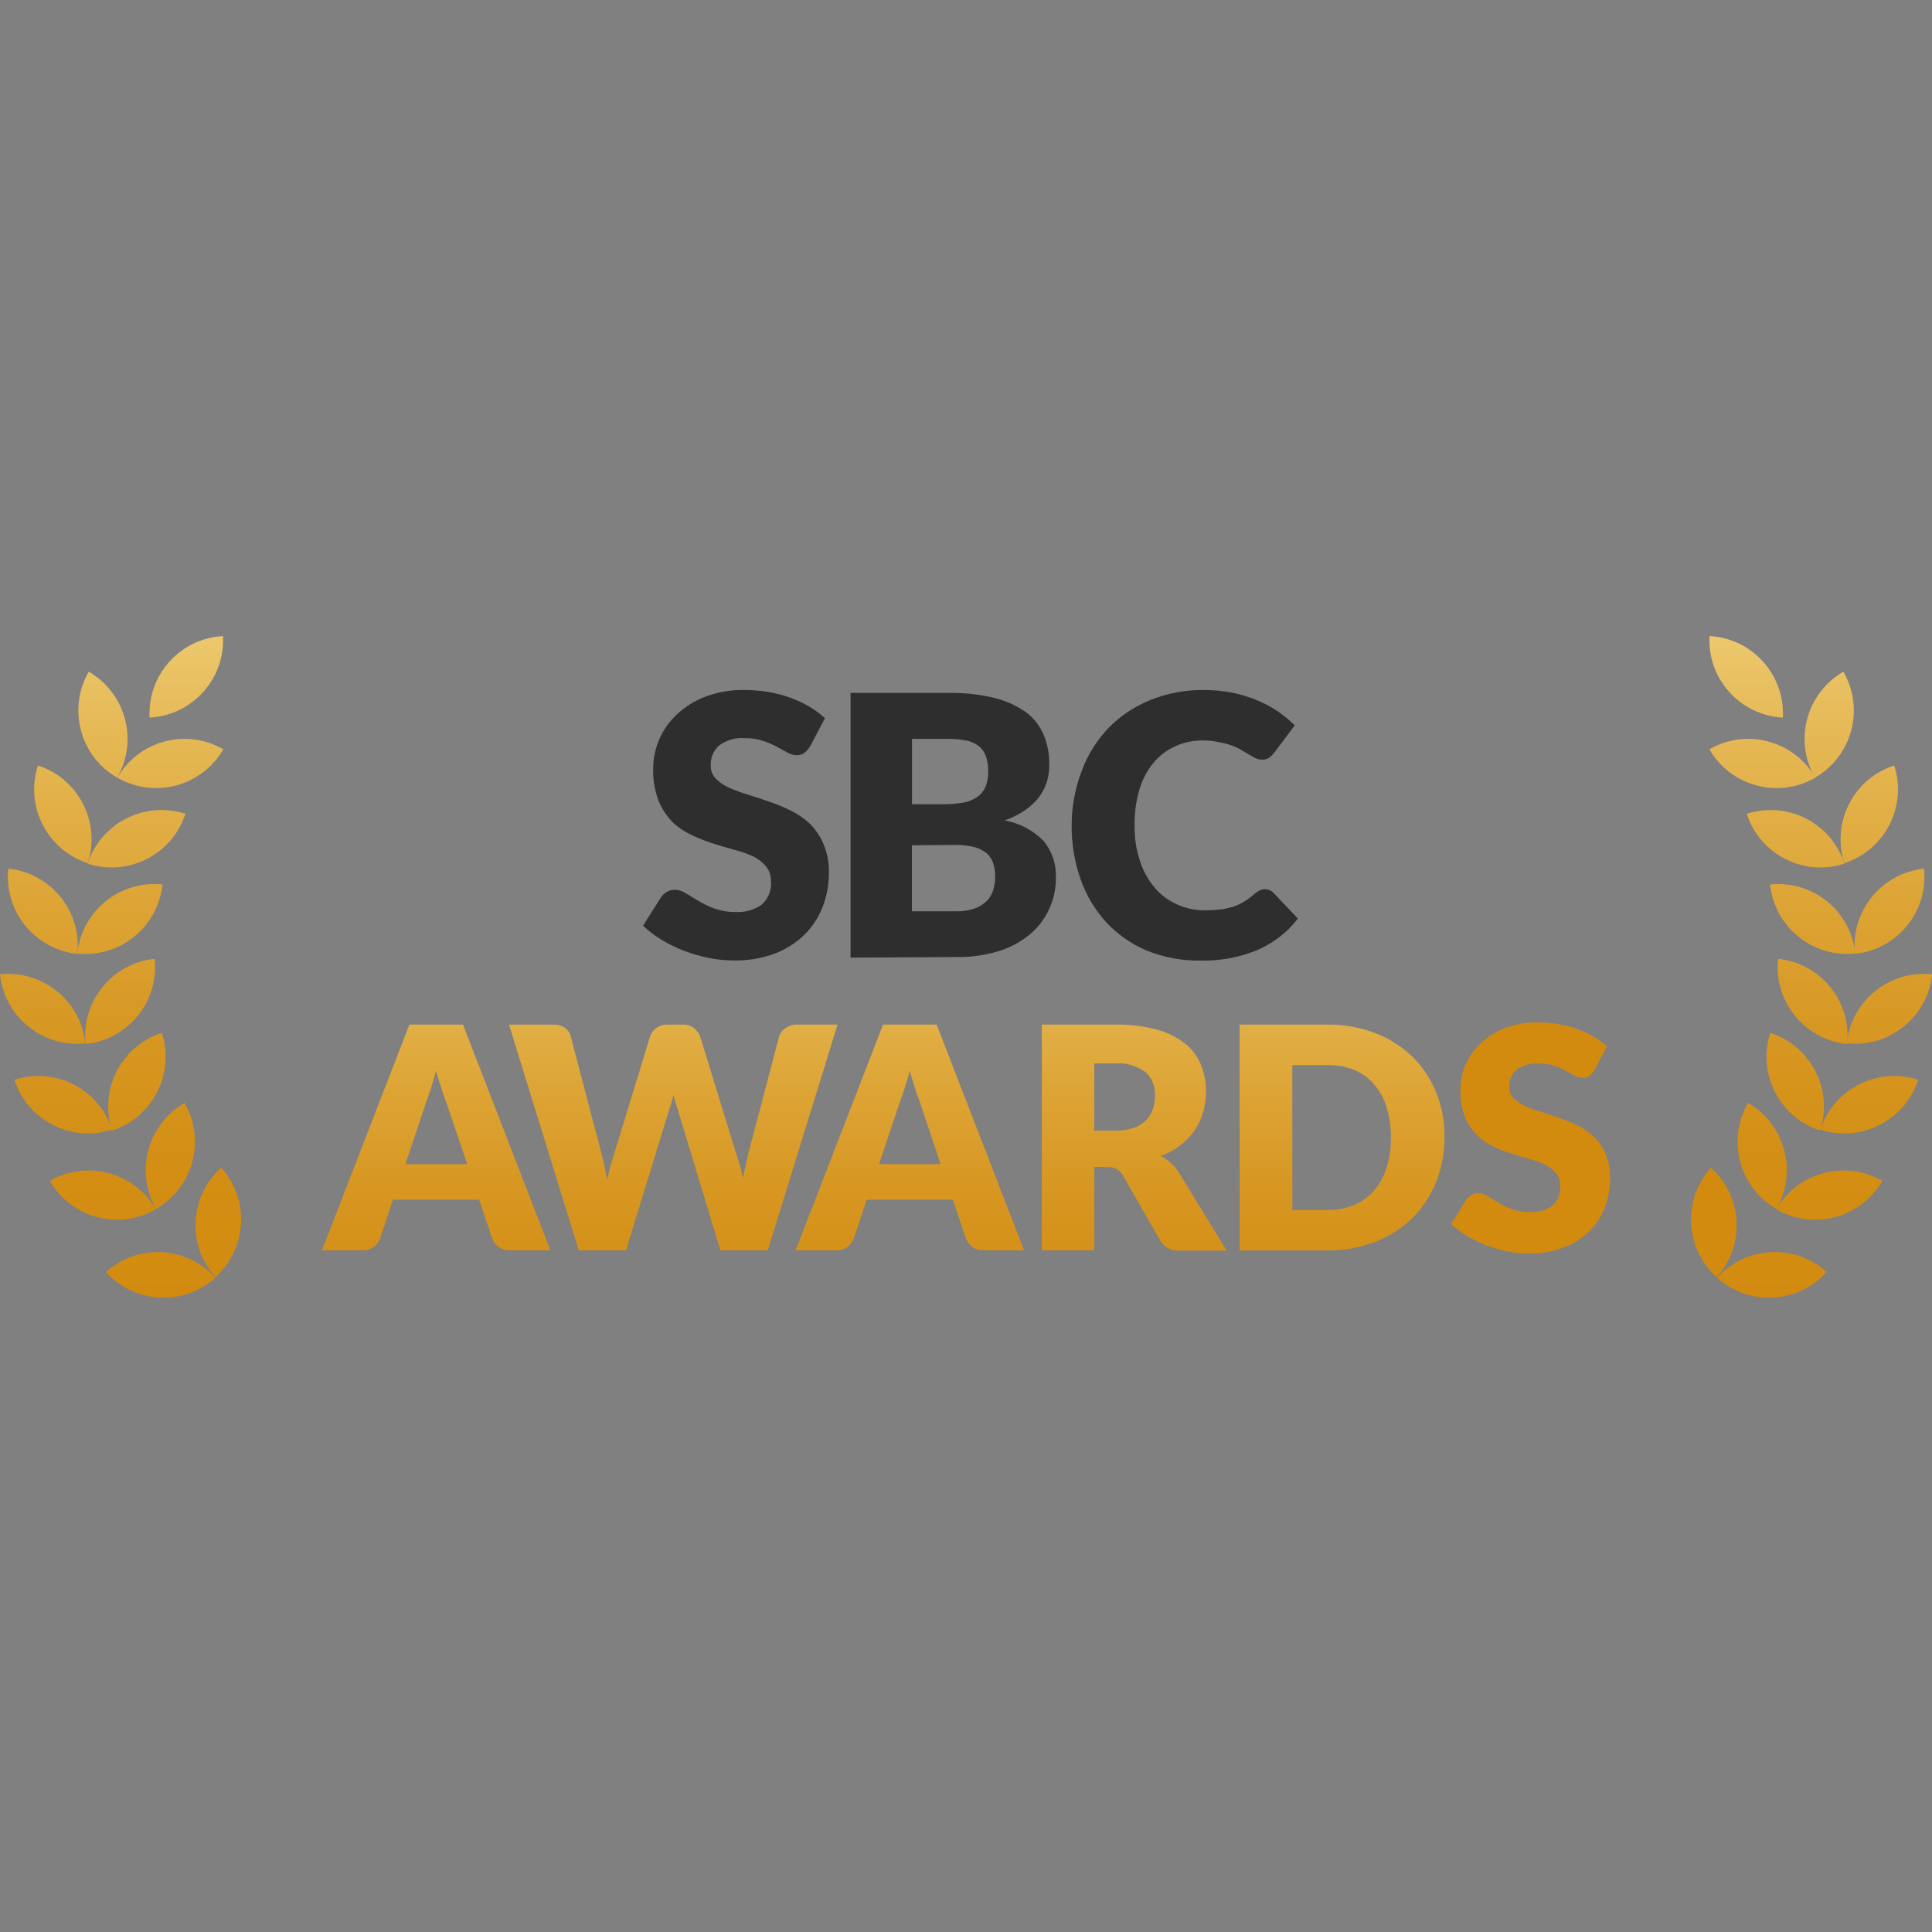 <svg width="42" height="42" viewBox="0 0 42 42" fill="none" xmlns="http://www.w3.org/2000/svg">
<rect x="0" y="0" width="42" height="42" fill="#808080" stroke="none"/>
<g clip-path="url(#clip0_1472_85196)">
<path d="M39.711 27.652C39.019 27.028 37.952 27.085 37.328 27.777C38.02 28.401 39.087 28.344 39.711 27.652Z" fill="url(#paint0_linear_1472_85196)"/>
<path d="M37.32 27.765C37.944 27.073 37.887 26.007 37.195 25.383C36.571 26.075 36.628 27.142 37.32 27.765Z" fill="url(#paint1_linear_1472_85196)"/>
<path d="M40.922 25.672C40.114 25.206 39.083 25.482 38.617 26.289C39.424 26.755 40.455 26.479 40.922 25.672Z" fill="url(#paint2_linear_1472_85196)"/>
<path d="M38.617 26.281C39.083 25.474 38.807 24.442 38 23.977C37.534 24.784 37.81 25.815 38.617 26.281Z" fill="url(#paint3_linear_1472_85196)"/>
<path d="M41.699 23.474C40.814 23.186 39.862 23.67 39.574 24.557C40.46 24.845 41.411 24.36 41.699 23.474Z" fill="url(#paint4_linear_1472_85196)"/>
<path d="M39.569 24.578C39.856 23.693 39.372 22.741 38.486 22.453C38.197 23.338 38.682 24.29 39.569 24.578Z" fill="url(#paint5_linear_1472_85196)"/>
<path d="M42.002 21.181C41.076 21.083 40.245 21.755 40.148 22.682C41.076 22.78 41.906 22.108 42.002 21.181Z" fill="url(#paint6_linear_1472_85196)"/>
<path d="M40.155 22.697C40.253 21.77 39.581 20.94 38.654 20.844C38.556 21.77 39.228 22.601 40.155 22.697Z" fill="url(#paint7_linear_1472_85196)"/>
<path d="M41.827 18.883C40.9 18.981 40.228 19.81 40.326 20.736C41.252 20.638 41.925 19.81 41.827 18.883Z" fill="url(#paint8_linear_1472_85196)"/>
<path d="M40.334 20.729C40.236 19.802 39.407 19.13 38.48 19.228C38.578 20.155 39.407 20.827 40.334 20.729Z" fill="url(#paint9_linear_1472_85196)"/>
<path d="M41.178 16.641C40.293 16.928 39.807 17.88 40.095 18.765C40.98 18.477 41.466 17.526 41.178 16.641Z" fill="url(#paint10_linear_1472_85196)"/>
<path d="M40.097 18.776C39.81 17.89 38.858 17.404 37.973 17.692C38.26 18.577 39.212 19.063 40.097 18.776Z" fill="url(#paint11_linear_1472_85196)"/>
<path d="M40.074 14.602C39.267 15.068 38.991 16.099 39.457 16.906C40.264 16.44 40.54 15.409 40.074 14.602Z" fill="url(#paint12_linear_1472_85196)"/>
<path d="M39.465 16.906C38.999 16.099 37.967 15.823 37.16 16.289C37.626 17.096 38.658 17.372 39.465 16.906Z" fill="url(#paint13_linear_1472_85196)"/>
<path d="M38.758 15.6C38.806 14.67 38.093 13.876 37.163 13.828C37.114 14.758 37.828 15.552 38.758 15.6Z" fill="url(#paint14_linear_1472_85196)"/>
<path d="M2.301 27.652C2.993 27.028 4.059 27.085 4.683 27.777C3.991 28.401 2.925 28.344 2.301 27.652Z" fill="url(#paint15_linear_1472_85196)"/>
<path d="M4.683 27.765C4.06 27.073 4.116 26.007 4.808 25.383C5.432 26.075 5.376 27.142 4.683 27.765Z" fill="url(#paint16_linear_1472_85196)"/>
<path d="M1.082 25.672C1.889 25.206 2.921 25.482 3.386 26.289C2.579 26.755 1.548 26.479 1.082 25.672Z" fill="url(#paint17_linear_1472_85196)"/>
<path d="M3.394 26.281C2.928 25.474 3.205 24.442 4.012 23.977C4.478 24.784 4.201 25.815 3.394 26.281Z" fill="url(#paint18_linear_1472_85196)"/>
<path d="M0.312 23.474C1.198 23.186 2.149 23.67 2.437 24.557C1.552 24.845 0.6 24.36 0.312 23.474Z" fill="url(#paint19_linear_1472_85196)"/>
<path d="M2.435 24.578C2.147 23.693 2.631 22.741 3.518 22.453C3.806 23.338 3.321 24.29 2.435 24.578Z" fill="url(#paint20_linear_1472_85196)"/>
<path d="M0 21.181C0.927 21.083 1.757 21.755 1.854 22.682C0.927 22.78 0.098 22.108 0 21.181Z" fill="url(#paint21_linear_1472_85196)"/>
<path d="M1.861 22.697C1.763 21.77 2.435 20.94 3.362 20.844C3.46 21.77 2.788 22.601 1.861 22.697Z" fill="url(#paint22_linear_1472_85196)"/>
<path d="M0.181 18.883C1.108 18.981 1.78 19.81 1.682 20.736C0.755 20.638 0.083 19.81 0.181 18.883Z" fill="url(#paint23_linear_1472_85196)"/>
<path d="M1.68 20.729C1.778 19.802 2.606 19.13 3.533 19.228C3.435 20.155 2.606 20.827 1.68 20.729Z" fill="url(#paint24_linear_1472_85196)"/>
<path d="M0.825 16.641C1.71 16.928 2.196 17.88 1.908 18.765C1.023 18.477 0.537 17.526 0.825 16.641Z" fill="url(#paint25_linear_1472_85196)"/>
<path d="M1.906 18.776C2.194 17.89 3.146 17.404 4.031 17.692C3.743 18.577 2.791 19.063 1.906 18.776Z" fill="url(#paint26_linear_1472_85196)"/>
<path d="M1.929 14.602C2.736 15.068 3.013 16.099 2.547 16.906C1.74 16.44 1.464 15.409 1.929 14.602Z" fill="url(#paint27_linear_1472_85196)"/>
<path d="M2.551 16.906C3.017 16.099 4.048 15.823 4.855 16.289C4.389 17.096 3.358 17.372 2.551 16.906Z" fill="url(#paint28_linear_1472_85196)"/>
<path d="M3.252 15.6C3.204 14.67 3.918 13.876 4.848 13.828C4.896 14.758 4.182 15.552 3.252 15.6Z" fill="url(#paint29_linear_1472_85196)"/>
<path d="M11.965 27.18H11.081C10.996 27.185 10.911 27.161 10.841 27.112C10.781 27.066 10.734 27.006 10.705 26.936L10.415 26.08H8.543L8.258 26.936C8.231 27.003 8.185 27.062 8.126 27.105C8.057 27.157 7.974 27.184 7.888 27.18H7L8.9 22.273H10.065L11.965 27.18ZM8.812 25.308H10.157L9.7 23.961C9.666 23.875 9.631 23.774 9.594 23.657C9.554 23.543 9.517 23.417 9.478 23.282C9.443 23.419 9.407 23.546 9.37 23.657C9.332 23.768 9.296 23.877 9.264 23.961L8.813 25.308H8.812Z" fill="url(#paint30_linear_1472_85196)"/>
<path d="M11.062 22.275H12.03C12.117 22.272 12.204 22.295 12.277 22.342C12.343 22.387 12.388 22.453 12.406 22.529L13.08 25.089C13.101 25.174 13.121 25.262 13.142 25.354C13.162 25.447 13.181 25.541 13.202 25.652C13.238 25.462 13.287 25.273 13.35 25.09L14.136 22.519C14.161 22.451 14.206 22.392 14.265 22.349C14.335 22.299 14.419 22.272 14.506 22.275H14.838C14.923 22.27 15.008 22.294 15.077 22.343C15.138 22.389 15.186 22.45 15.216 22.519L16.004 25.079C16.067 25.254 16.116 25.433 16.152 25.615C16.172 25.517 16.188 25.428 16.209 25.333C16.23 25.237 16.247 25.159 16.267 25.079L16.941 22.519C16.967 22.447 17.018 22.386 17.085 22.347C17.155 22.298 17.241 22.272 17.326 22.273H18.208L16.691 27.18H15.661L14.739 24.139C14.705 24.042 14.674 23.932 14.641 23.807C14.61 23.932 14.577 24.043 14.543 24.139L13.608 27.18H12.581L11.065 22.273L11.062 22.275Z" fill="url(#paint31_linear_1472_85196)"/>
<path d="M22.263 27.18H21.383C21.297 27.185 21.213 27.161 21.143 27.112C21.082 27.066 21.035 27.006 21.004 26.936L20.714 26.08H18.842L18.555 26.936C18.527 27.003 18.482 27.062 18.423 27.105C18.354 27.157 18.271 27.184 18.185 27.18H17.297L19.197 22.273H20.362L22.262 27.18H22.263ZM19.11 25.308H20.448L19.998 23.961C19.964 23.875 19.929 23.774 19.892 23.657C19.855 23.543 19.815 23.417 19.777 23.282C19.74 23.419 19.704 23.546 19.666 23.657C19.629 23.768 19.595 23.877 19.56 23.961L19.11 25.308Z" fill="url(#paint32_linear_1472_85196)"/>
<path d="M23.789 25.364V27.18H22.648V22.274H24.244C24.55 22.268 24.855 22.304 25.152 22.383C25.375 22.443 25.583 22.547 25.765 22.688C25.919 22.812 26.038 22.973 26.111 23.155C26.184 23.34 26.22 23.536 26.218 23.734C26.218 23.887 26.197 24.04 26.154 24.187C26.113 24.327 26.049 24.458 25.967 24.578C25.881 24.699 25.776 24.809 25.658 24.899C25.529 24.997 25.387 25.075 25.235 25.132C25.311 25.171 25.382 25.219 25.446 25.277C25.513 25.336 25.573 25.404 25.622 25.48L26.666 27.187H25.635C25.468 27.2 25.308 27.116 25.223 26.971L24.409 25.548C24.378 25.494 24.334 25.448 24.28 25.415C24.218 25.383 24.148 25.368 24.078 25.372L23.786 25.366L23.789 25.364ZM23.789 24.58H24.245C24.381 24.582 24.514 24.563 24.642 24.52C24.742 24.486 24.834 24.43 24.91 24.357C24.978 24.288 25.03 24.205 25.062 24.113C25.094 24.016 25.11 23.913 25.109 23.81C25.119 23.618 25.042 23.432 24.899 23.305C24.709 23.167 24.478 23.101 24.245 23.118H23.789V24.58Z" fill="url(#paint33_linear_1472_85196)"/>
<path d="M31.403 24.724C31.405 25.06 31.341 25.394 31.216 25.706C31.098 25.998 30.922 26.263 30.698 26.485C30.468 26.708 30.195 26.883 29.895 26.996C29.562 27.124 29.209 27.188 28.853 27.183H26.949V22.274H28.856C29.212 22.269 29.566 22.333 29.899 22.46C30.198 22.574 30.47 22.746 30.702 22.968C30.926 23.189 31.102 23.453 31.22 23.744C31.344 24.056 31.407 24.389 31.403 24.725V24.724ZM30.237 24.724C30.24 24.501 30.208 24.279 30.142 24.067C30.088 23.885 29.995 23.715 29.871 23.572C29.753 23.434 29.603 23.327 29.434 23.257C29.25 23.184 29.054 23.149 28.856 23.155H28.094V26.304H28.856C29.055 26.308 29.254 26.27 29.438 26.196C29.605 26.126 29.753 26.019 29.871 25.881C29.995 25.737 30.088 25.568 30.142 25.386C30.208 25.172 30.241 24.95 30.237 24.725V24.724Z" fill="url(#paint34_linear_1472_85196)"/>
<path d="M34.652 23.274C34.624 23.32 34.588 23.361 34.546 23.394C34.504 23.423 34.453 23.437 34.401 23.435C34.342 23.432 34.285 23.415 34.235 23.386L34.032 23.276C33.951 23.232 33.865 23.196 33.776 23.167C33.668 23.133 33.556 23.116 33.444 23.119C33.274 23.106 33.105 23.154 32.969 23.255C32.862 23.349 32.804 23.486 32.812 23.63C32.81 23.72 32.844 23.809 32.907 23.875C32.978 23.946 33.062 24.002 33.154 24.043C33.268 24.094 33.385 24.137 33.505 24.172C33.637 24.212 33.771 24.257 33.908 24.305C34.046 24.353 34.181 24.41 34.311 24.475C34.44 24.539 34.558 24.622 34.66 24.723C34.767 24.83 34.851 24.957 34.908 25.098C34.975 25.264 35.007 25.443 35.003 25.622C35.004 25.84 34.964 26.056 34.885 26.259C34.809 26.453 34.692 26.63 34.542 26.776C34.382 26.93 34.19 27.048 33.98 27.124C33.741 27.212 33.488 27.254 33.232 27.25C33.075 27.25 32.92 27.234 32.766 27.203C32.609 27.171 32.455 27.127 32.305 27.07C32.16 27.013 32.021 26.946 31.888 26.866C31.765 26.793 31.651 26.705 31.547 26.605L31.883 26.072C31.912 26.033 31.948 26.001 31.989 25.977C32.033 25.95 32.081 25.937 32.132 25.937C32.204 25.939 32.275 25.961 32.335 26.001L32.569 26.143C32.664 26.2 32.763 26.247 32.867 26.285C32.995 26.33 33.129 26.352 33.263 26.349C33.435 26.359 33.606 26.311 33.747 26.213C33.869 26.103 33.931 25.943 33.917 25.78C33.921 25.678 33.888 25.578 33.823 25.499C33.754 25.421 33.669 25.357 33.576 25.312C33.462 25.262 33.345 25.22 33.226 25.187C33.097 25.152 32.962 25.113 32.826 25.068C32.688 25.024 32.554 24.97 32.425 24.906C32.3 24.844 32.186 24.759 32.09 24.658C31.982 24.545 31.898 24.412 31.841 24.267C31.773 24.082 31.742 23.887 31.747 23.689C31.747 23.307 31.906 22.943 32.185 22.683C32.338 22.538 32.517 22.425 32.714 22.35C32.943 22.264 33.186 22.222 33.431 22.227C33.578 22.227 33.725 22.238 33.871 22.262C34.009 22.284 34.146 22.319 34.277 22.367C34.401 22.41 34.521 22.466 34.635 22.532C34.742 22.592 34.843 22.666 34.934 22.749L34.652 23.278V23.274Z" fill="url(#paint35_linear_1472_85196)"/>
<path d="M17.606 16.229C17.575 16.283 17.533 16.331 17.483 16.369C17.434 16.403 17.375 16.42 17.314 16.417C17.244 16.414 17.178 16.394 17.119 16.36L16.881 16.23C16.784 16.179 16.683 16.137 16.579 16.103C16.454 16.064 16.323 16.044 16.193 16.047C15.993 16.031 15.794 16.087 15.633 16.206C15.509 16.317 15.441 16.479 15.451 16.646C15.448 16.75 15.487 16.851 15.561 16.927C15.644 17.011 15.743 17.077 15.851 17.125C15.985 17.184 16.122 17.235 16.264 17.276C16.418 17.323 16.573 17.375 16.736 17.432C16.897 17.487 17.055 17.553 17.208 17.63C17.359 17.705 17.497 17.802 17.618 17.921C17.742 18.047 17.841 18.195 17.907 18.361C17.987 18.556 18.025 18.765 18.019 18.976C18.02 19.231 17.974 19.484 17.881 19.722C17.791 19.95 17.654 20.157 17.479 20.328C17.294 20.506 17.075 20.643 16.834 20.733C16.553 20.836 16.256 20.885 15.957 20.88C15.773 20.88 15.591 20.861 15.41 20.825C15.226 20.788 15.045 20.735 14.87 20.669C14.7 20.604 14.536 20.523 14.38 20.43C14.236 20.344 14.102 20.241 13.98 20.123L14.375 19.498C14.409 19.453 14.451 19.416 14.499 19.388C14.55 19.357 14.607 19.342 14.666 19.342C14.751 19.344 14.834 19.37 14.905 19.416L15.178 19.583C15.29 19.65 15.407 19.705 15.528 19.75C15.678 19.802 15.835 19.829 15.993 19.826C16.194 19.838 16.393 19.781 16.558 19.667C16.702 19.54 16.777 19.352 16.76 19.159C16.764 19.039 16.726 18.923 16.649 18.83C16.569 18.738 16.47 18.663 16.36 18.611C16.228 18.553 16.092 18.506 15.954 18.471C15.803 18.43 15.644 18.383 15.485 18.331C15.323 18.28 15.166 18.216 15.015 18.142C14.861 18.069 14.721 17.972 14.601 17.852C14.477 17.719 14.378 17.563 14.311 17.394C14.231 17.175 14.193 16.943 14.2 16.709C14.2 16.261 14.388 15.834 14.716 15.529C14.895 15.362 15.104 15.231 15.335 15.145C15.603 15.044 15.889 14.995 16.176 15C16.348 15 16.521 15.013 16.692 15.041C16.854 15.067 17.014 15.108 17.168 15.164C17.314 15.215 17.454 15.28 17.588 15.358C17.712 15.43 17.827 15.515 17.933 15.613L17.608 16.233L17.606 16.229Z" fill="#2E2E2E"/>
<path d="M18.49 20.816V15.063H20.607C20.948 15.057 21.289 15.094 21.621 15.173C21.867 15.233 22.1 15.339 22.305 15.484C22.475 15.611 22.606 15.781 22.689 15.976C22.773 16.18 22.814 16.399 22.81 16.619C22.812 16.745 22.796 16.871 22.759 16.993C22.721 17.114 22.663 17.229 22.585 17.331C22.5 17.442 22.397 17.538 22.279 17.616C22.142 17.708 21.995 17.781 21.84 17.835C22.158 17.893 22.452 18.046 22.681 18.275C22.868 18.497 22.965 18.781 22.954 19.072C22.957 19.308 22.909 19.541 22.811 19.756C22.715 19.968 22.572 20.158 22.394 20.308C22.195 20.473 21.966 20.597 21.718 20.674C21.42 20.765 21.109 20.811 20.797 20.805L18.488 20.818L18.49 20.816ZM19.824 17.483H20.52C20.654 17.483 20.787 17.473 20.92 17.452C21.027 17.435 21.132 17.397 21.225 17.34C21.308 17.287 21.375 17.21 21.416 17.121C21.464 17.012 21.485 16.894 21.482 16.775C21.485 16.659 21.468 16.543 21.43 16.433C21.399 16.347 21.344 16.27 21.272 16.214C21.192 16.156 21.102 16.116 21.006 16.098C20.877 16.074 20.747 16.061 20.617 16.062H19.826V17.485L19.824 17.483ZM19.824 18.377V19.81H20.766C20.914 19.816 21.064 19.793 21.205 19.744C21.304 19.707 21.393 19.647 21.467 19.57C21.529 19.5 21.574 19.418 21.598 19.328C21.622 19.239 21.634 19.147 21.634 19.055C21.635 18.959 21.621 18.861 21.593 18.77C21.567 18.685 21.518 18.608 21.45 18.55C21.372 18.487 21.282 18.44 21.184 18.416C21.047 18.381 20.905 18.364 20.764 18.368L19.826 18.375L19.824 18.377Z" fill="#2E2E2E"/>
<path d="M27.5 19.333C27.532 19.333 27.566 19.338 27.596 19.35C27.63 19.364 27.661 19.385 27.686 19.411L28.215 19.968C27.986 20.267 27.683 20.503 27.337 20.652C26.945 20.814 26.523 20.892 26.099 20.882C25.696 20.889 25.297 20.814 24.924 20.663C24.592 20.522 24.292 20.311 24.046 20.047C23.8 19.777 23.612 19.459 23.491 19.114C23.359 18.738 23.293 18.34 23.297 17.942C23.296 17.538 23.371 17.136 23.516 16.759C23.643 16.411 23.843 16.094 24.097 15.826C24.354 15.563 24.664 15.356 25.006 15.219C25.377 15.069 25.772 14.996 26.171 15C26.376 15 26.579 15.019 26.782 15.057C26.965 15.094 27.145 15.147 27.317 15.219C27.477 15.284 27.631 15.366 27.774 15.462C27.908 15.553 28.033 15.655 28.147 15.769L27.695 16.37C27.665 16.407 27.631 16.441 27.594 16.47C27.545 16.501 27.487 16.517 27.428 16.514C27.381 16.514 27.336 16.504 27.293 16.483L27.159 16.407L27.003 16.315C26.94 16.275 26.872 16.241 26.801 16.216C26.714 16.182 26.622 16.157 26.529 16.14C26.408 16.113 26.285 16.097 26.162 16.096C25.955 16.093 25.748 16.135 25.556 16.219C25.372 16.301 25.211 16.422 25.082 16.576C24.941 16.746 24.837 16.942 24.773 17.153C24.698 17.406 24.661 17.669 24.665 17.932C24.66 18.202 24.699 18.472 24.786 18.729C24.855 18.943 24.966 19.139 25.112 19.309C25.245 19.463 25.41 19.584 25.597 19.666C25.784 19.748 25.986 19.791 26.189 19.79C26.299 19.79 26.411 19.784 26.52 19.773C26.615 19.76 26.709 19.74 26.801 19.713C26.886 19.685 26.968 19.647 27.044 19.602C27.128 19.551 27.206 19.493 27.278 19.426C27.309 19.401 27.344 19.378 27.381 19.36C27.416 19.343 27.456 19.331 27.495 19.329L27.5 19.333Z" fill="#2E2E2E"/>
</g>
<defs>
<linearGradient id="paint0_linear_1472_85196" x1="38.519" y1="28.361" x2="38.519" y2="8.674" gradientUnits="userSpaceOnUse">
<stop stop-color="#D28B0F"/>
<stop offset="0.14" stop-color="#D38E13"/>
<stop offset="0.3" stop-color="#D79722"/>
<stop offset="0.47" stop-color="#DEA739"/>
<stop offset="0.66" stop-color="#E7BC5B"/>
<stop offset="0.84" stop-color="#F3D885"/>
<stop offset="1" stop-color="#FFF3AE"/>
</linearGradient>
<linearGradient id="paint1_linear_1472_85196" x1="37.258" y1="13.824" x2="37.258" y2="8.663" gradientUnits="userSpaceOnUse">
<stop stop-color="#D28B0F"/>
<stop offset="0.14" stop-color="#D38E13"/>
<stop offset="0.3" stop-color="#D79722"/>
<stop offset="0.47" stop-color="#DEA739"/>
<stop offset="0.66" stop-color="#E7BC5B"/>
<stop offset="0.84" stop-color="#F3D885"/>
<stop offset="1" stop-color="#FFF3AE"/>
</linearGradient>
<linearGradient id="paint2_linear_1472_85196" x1="39.77" y1="28.355" x2="39.77" y2="8.669" gradientUnits="userSpaceOnUse">
<stop stop-color="#D28B0F"/>
<stop offset="0.14" stop-color="#D38E13"/>
<stop offset="0.3" stop-color="#D79722"/>
<stop offset="0.47" stop-color="#DEA739"/>
<stop offset="0.66" stop-color="#E7BC5B"/>
<stop offset="0.84" stop-color="#F3D885"/>
<stop offset="1" stop-color="#FFF3AE"/>
</linearGradient>
<linearGradient id="paint3_linear_1472_85196" x1="38.31" y1="28.348" x2="38.31" y2="8.661" gradientUnits="userSpaceOnUse">
<stop stop-color="#D28B0F"/>
<stop offset="0.14" stop-color="#D38E13"/>
<stop offset="0.3" stop-color="#D79722"/>
<stop offset="0.47" stop-color="#DEA739"/>
<stop offset="0.66" stop-color="#E7BC5B"/>
<stop offset="0.84" stop-color="#F3D885"/>
<stop offset="1" stop-color="#FFF3AE"/>
</linearGradient>
<linearGradient id="paint4_linear_1472_85196" x1="40.636" y1="28.342" x2="40.636" y2="8.655" gradientUnits="userSpaceOnUse">
<stop stop-color="#D28B0F"/>
<stop offset="0.14" stop-color="#D38E13"/>
<stop offset="0.3" stop-color="#D79722"/>
<stop offset="0.47" stop-color="#DEA739"/>
<stop offset="0.66" stop-color="#E7BC5B"/>
<stop offset="0.84" stop-color="#F3D885"/>
<stop offset="1" stop-color="#FFF3AE"/>
</linearGradient>
<linearGradient id="paint5_linear_1472_85196" x1="39.028" y1="28.363" x2="39.028" y2="8.676" gradientUnits="userSpaceOnUse">
<stop stop-color="#D28B0F"/>
<stop offset="0.14" stop-color="#D38E13"/>
<stop offset="0.3" stop-color="#D79722"/>
<stop offset="0.47" stop-color="#DEA739"/>
<stop offset="0.66" stop-color="#E7BC5B"/>
<stop offset="0.84" stop-color="#F3D885"/>
<stop offset="1" stop-color="#FFF3AE"/>
</linearGradient>
<linearGradient id="paint6_linear_1472_85196" x1="41.076" y1="28.349" x2="41.076" y2="8.663" gradientUnits="userSpaceOnUse">
<stop stop-color="#D28B0F"/>
<stop offset="0.14" stop-color="#D38E13"/>
<stop offset="0.3" stop-color="#D79722"/>
<stop offset="0.47" stop-color="#DEA739"/>
<stop offset="0.66" stop-color="#E7BC5B"/>
<stop offset="0.84" stop-color="#F3D885"/>
<stop offset="1" stop-color="#FFF3AE"/>
</linearGradient>
<linearGradient id="paint7_linear_1472_85196" x1="39.405" y1="28.364" x2="39.405" y2="8.678" gradientUnits="userSpaceOnUse">
<stop stop-color="#D28B0F"/>
<stop offset="0.14" stop-color="#D38E13"/>
<stop offset="0.3" stop-color="#D79722"/>
<stop offset="0.47" stop-color="#DEA739"/>
<stop offset="0.66" stop-color="#E7BC5B"/>
<stop offset="0.84" stop-color="#F3D885"/>
<stop offset="1" stop-color="#FFF3AE"/>
</linearGradient>
<linearGradient id="paint8_linear_1472_85196" x1="41.077" y1="28.363" x2="41.077" y2="8.677" gradientUnits="userSpaceOnUse">
<stop stop-color="#D28B0F"/>
<stop offset="0.14" stop-color="#D38E13"/>
<stop offset="0.3" stop-color="#D79722"/>
<stop offset="0.47" stop-color="#DEA739"/>
<stop offset="0.66" stop-color="#E7BC5B"/>
<stop offset="0.84" stop-color="#F3D885"/>
<stop offset="1" stop-color="#FFF3AE"/>
</linearGradient>
<linearGradient id="paint9_linear_1472_85196" x1="39.407" y1="28.356" x2="39.407" y2="8.669" gradientUnits="userSpaceOnUse">
<stop stop-color="#D28B0F"/>
<stop offset="0.14" stop-color="#D38E13"/>
<stop offset="0.3" stop-color="#D79722"/>
<stop offset="0.47" stop-color="#DEA739"/>
<stop offset="0.66" stop-color="#E7BC5B"/>
<stop offset="0.84" stop-color="#F3D885"/>
<stop offset="1" stop-color="#FFF3AE"/>
</linearGradient>
<linearGradient id="paint10_linear_1472_85196" x1="40.637" y1="28.347" x2="40.637" y2="8.661" gradientUnits="userSpaceOnUse">
<stop stop-color="#D28B0F"/>
<stop offset="0.14" stop-color="#D38E13"/>
<stop offset="0.3" stop-color="#D79722"/>
<stop offset="0.47" stop-color="#DEA739"/>
<stop offset="0.66" stop-color="#E7BC5B"/>
<stop offset="0.84" stop-color="#F3D885"/>
<stop offset="1" stop-color="#FFF3AE"/>
</linearGradient>
<linearGradient id="paint11_linear_1472_85196" x1="39.034" y1="28.358" x2="39.034" y2="8.671" gradientUnits="userSpaceOnUse">
<stop stop-color="#D28B0F"/>
<stop offset="0.14" stop-color="#D38E13"/>
<stop offset="0.3" stop-color="#D79722"/>
<stop offset="0.47" stop-color="#DEA739"/>
<stop offset="0.66" stop-color="#E7BC5B"/>
<stop offset="0.84" stop-color="#F3D885"/>
<stop offset="1" stop-color="#FFF3AE"/>
</linearGradient>
<linearGradient id="paint12_linear_1472_85196" x1="39.766" y1="28.35" x2="39.766" y2="8.663" gradientUnits="userSpaceOnUse">
<stop stop-color="#D28B0F"/>
<stop offset="0.14" stop-color="#D38E13"/>
<stop offset="0.3" stop-color="#D79722"/>
<stop offset="0.47" stop-color="#DEA739"/>
<stop offset="0.66" stop-color="#E7BC5B"/>
<stop offset="0.84" stop-color="#F3D885"/>
<stop offset="1" stop-color="#FFF3AE"/>
</linearGradient>
<linearGradient id="paint13_linear_1472_85196" x1="38.314" y1="28.352" x2="38.314" y2="8.665" gradientUnits="userSpaceOnUse">
<stop stop-color="#D28B0F"/>
<stop offset="0.14" stop-color="#D38E13"/>
<stop offset="0.3" stop-color="#D79722"/>
<stop offset="0.47" stop-color="#DEA739"/>
<stop offset="0.66" stop-color="#E7BC5B"/>
<stop offset="0.84" stop-color="#F3D885"/>
<stop offset="1" stop-color="#FFF3AE"/>
</linearGradient>
<linearGradient id="paint14_linear_1472_85196" x1="37.961" y1="28.354" x2="37.961" y2="8.667" gradientUnits="userSpaceOnUse">
<stop stop-color="#D28B0F"/>
<stop offset="0.14" stop-color="#D38E13"/>
<stop offset="0.3" stop-color="#D79722"/>
<stop offset="0.47" stop-color="#DEA739"/>
<stop offset="0.66" stop-color="#E7BC5B"/>
<stop offset="0.84" stop-color="#F3D885"/>
<stop offset="1" stop-color="#FFF3AE"/>
</linearGradient>
<linearGradient id="paint15_linear_1472_85196" x1="3.49" y1="28.361" x2="3.49" y2="8.674" gradientUnits="userSpaceOnUse">
<stop stop-color="#D28B0F"/>
<stop offset="0.14" stop-color="#D38E13"/>
<stop offset="0.3" stop-color="#D79722"/>
<stop offset="0.47" stop-color="#DEA739"/>
<stop offset="0.66" stop-color="#E7BC5B"/>
<stop offset="0.84" stop-color="#F3D885"/>
<stop offset="1" stop-color="#FFF3AE"/>
</linearGradient>
<linearGradient id="paint16_linear_1472_85196" x1="4.747" y1="28.349" x2="4.747" y2="8.663" gradientUnits="userSpaceOnUse">
<stop stop-color="#D28B0F"/>
<stop offset="0.14" stop-color="#D38E13"/>
<stop offset="0.3" stop-color="#D79722"/>
<stop offset="0.47" stop-color="#DEA739"/>
<stop offset="0.66" stop-color="#E7BC5B"/>
<stop offset="0.84" stop-color="#F3D885"/>
<stop offset="1" stop-color="#FFF3AE"/>
</linearGradient>
<linearGradient id="paint17_linear_1472_85196" x1="2.233" y1="28.355" x2="2.233" y2="8.669" gradientUnits="userSpaceOnUse">
<stop stop-color="#D28B0F"/>
<stop offset="0.14" stop-color="#D38E13"/>
<stop offset="0.3" stop-color="#D79722"/>
<stop offset="0.47" stop-color="#DEA739"/>
<stop offset="0.66" stop-color="#E7BC5B"/>
<stop offset="0.84" stop-color="#F3D885"/>
<stop offset="1" stop-color="#FFF3AE"/>
</linearGradient>
<linearGradient id="paint18_linear_1472_85196" x1="3.702" y1="28.348" x2="3.702" y2="8.661" gradientUnits="userSpaceOnUse">
<stop stop-color="#D28B0F"/>
<stop offset="0.14" stop-color="#D38E13"/>
<stop offset="0.3" stop-color="#D79722"/>
<stop offset="0.47" stop-color="#DEA739"/>
<stop offset="0.66" stop-color="#E7BC5B"/>
<stop offset="0.84" stop-color="#F3D885"/>
<stop offset="1" stop-color="#FFF3AE"/>
</linearGradient>
<linearGradient id="paint19_linear_1472_85196" x1="1.376" y1="28.342" x2="1.376" y2="8.655" gradientUnits="userSpaceOnUse">
<stop stop-color="#D28B0F"/>
<stop offset="0.14" stop-color="#D38E13"/>
<stop offset="0.3" stop-color="#D79722"/>
<stop offset="0.47" stop-color="#DEA739"/>
<stop offset="0.66" stop-color="#E7BC5B"/>
<stop offset="0.84" stop-color="#F3D885"/>
<stop offset="1" stop-color="#FFF3AE"/>
</linearGradient>
<linearGradient id="paint20_linear_1472_85196" x1="2.975" y1="28.363" x2="2.975" y2="8.676" gradientUnits="userSpaceOnUse">
<stop stop-color="#D28B0F"/>
<stop offset="0.14" stop-color="#D38E13"/>
<stop offset="0.3" stop-color="#D79722"/>
<stop offset="0.47" stop-color="#DEA739"/>
<stop offset="0.66" stop-color="#E7BC5B"/>
<stop offset="0.84" stop-color="#F3D885"/>
<stop offset="1" stop-color="#FFF3AE"/>
</linearGradient>
<linearGradient id="paint21_linear_1472_85196" x1="0.927" y1="28.349" x2="0.927" y2="8.663" gradientUnits="userSpaceOnUse">
<stop stop-color="#D28B0F"/>
<stop offset="0.14" stop-color="#D38E13"/>
<stop offset="0.3" stop-color="#D79722"/>
<stop offset="0.47" stop-color="#DEA739"/>
<stop offset="0.66" stop-color="#E7BC5B"/>
<stop offset="0.84" stop-color="#F3D885"/>
<stop offset="1" stop-color="#FFF3AE"/>
</linearGradient>
<linearGradient id="paint22_linear_1472_85196" x1="2.611" y1="28.364" x2="2.611" y2="8.678" gradientUnits="userSpaceOnUse">
<stop stop-color="#D28B0F"/>
<stop offset="0.14" stop-color="#D38E13"/>
<stop offset="0.3" stop-color="#D79722"/>
<stop offset="0.47" stop-color="#DEA739"/>
<stop offset="0.66" stop-color="#E7BC5B"/>
<stop offset="0.84" stop-color="#F3D885"/>
<stop offset="1" stop-color="#FFF3AE"/>
</linearGradient>
<linearGradient id="paint23_linear_1472_85196" x1="0.932" y1="28.363" x2="0.932" y2="8.677" gradientUnits="userSpaceOnUse">
<stop stop-color="#D28B0F"/>
<stop offset="0.14" stop-color="#D38E13"/>
<stop offset="0.3" stop-color="#D79722"/>
<stop offset="0.47" stop-color="#DEA739"/>
<stop offset="0.66" stop-color="#E7BC5B"/>
<stop offset="0.84" stop-color="#F3D885"/>
<stop offset="1" stop-color="#FFF3AE"/>
</linearGradient>
<linearGradient id="paint24_linear_1472_85196" x1="2.606" y1="28.356" x2="2.606" y2="8.669" gradientUnits="userSpaceOnUse">
<stop stop-color="#D28B0F"/>
<stop offset="0.14" stop-color="#D38E13"/>
<stop offset="0.3" stop-color="#D79722"/>
<stop offset="0.47" stop-color="#DEA739"/>
<stop offset="0.66" stop-color="#E7BC5B"/>
<stop offset="0.84" stop-color="#F3D885"/>
<stop offset="1" stop-color="#FFF3AE"/>
</linearGradient>
<linearGradient id="paint25_linear_1472_85196" x1="1.366" y1="28.347" x2="1.366" y2="8.661" gradientUnits="userSpaceOnUse">
<stop stop-color="#D28B0F"/>
<stop offset="0.14" stop-color="#D38E13"/>
<stop offset="0.3" stop-color="#D79722"/>
<stop offset="0.47" stop-color="#DEA739"/>
<stop offset="0.66" stop-color="#E7BC5B"/>
<stop offset="0.84" stop-color="#F3D885"/>
<stop offset="1" stop-color="#FFF3AE"/>
</linearGradient>
<linearGradient id="paint26_linear_1472_85196" x1="2.969" y1="28.358" x2="2.969" y2="8.671" gradientUnits="userSpaceOnUse">
<stop stop-color="#D28B0F"/>
<stop offset="0.14" stop-color="#D38E13"/>
<stop offset="0.3" stop-color="#D79722"/>
<stop offset="0.47" stop-color="#DEA739"/>
<stop offset="0.66" stop-color="#E7BC5B"/>
<stop offset="0.84" stop-color="#F3D885"/>
<stop offset="1" stop-color="#FFF3AE"/>
</linearGradient>
<linearGradient id="paint27_linear_1472_85196" x1="2.237" y1="28.35" x2="2.237" y2="8.663" gradientUnits="userSpaceOnUse">
<stop stop-color="#D28B0F"/>
<stop offset="0.14" stop-color="#D38E13"/>
<stop offset="0.3" stop-color="#D79722"/>
<stop offset="0.47" stop-color="#DEA739"/>
<stop offset="0.66" stop-color="#E7BC5B"/>
<stop offset="0.84" stop-color="#F3D885"/>
<stop offset="1" stop-color="#FFF3AE"/>
</linearGradient>
<linearGradient id="paint28_linear_1472_85196" x1="3.702" y1="28.352" x2="3.702" y2="8.665" gradientUnits="userSpaceOnUse">
<stop stop-color="#D28B0F"/>
<stop offset="0.14" stop-color="#D38E13"/>
<stop offset="0.3" stop-color="#D79722"/>
<stop offset="0.47" stop-color="#DEA739"/>
<stop offset="0.66" stop-color="#E7BC5B"/>
<stop offset="0.84" stop-color="#F3D885"/>
<stop offset="1" stop-color="#FFF3AE"/>
</linearGradient>
<linearGradient id="paint29_linear_1472_85196" x1="4.051" y1="28.354" x2="4.051" y2="8.667" gradientUnits="userSpaceOnUse">
<stop stop-color="#D28B0F"/>
<stop offset="0.14" stop-color="#D38E13"/>
<stop offset="0.3" stop-color="#D79722"/>
<stop offset="0.47" stop-color="#DEA739"/>
<stop offset="0.66" stop-color="#E7BC5B"/>
<stop offset="0.84" stop-color="#F3D885"/>
<stop offset="1" stop-color="#FFF3AE"/>
</linearGradient>
<linearGradient id="paint30_linear_1472_85196" x1="9.483" y1="30.049" x2="9.483" y2="15.788" gradientUnits="userSpaceOnUse">
<stop stop-color="#D28B0F"/>
<stop offset="0.14" stop-color="#D38E13"/>
<stop offset="0.3" stop-color="#D79722"/>
<stop offset="0.47" stop-color="#DEA739"/>
<stop offset="0.66" stop-color="#E7BC5B"/>
<stop offset="0.84" stop-color="#F3D885"/>
<stop offset="1" stop-color="#FFF3AE"/>
</linearGradient>
<linearGradient id="paint31_linear_1472_85196" x1="14.634" y1="30.049" x2="14.634" y2="15.788" gradientUnits="userSpaceOnUse">
<stop stop-color="#D28B0F"/>
<stop offset="0.14" stop-color="#D38E13"/>
<stop offset="0.3" stop-color="#D79722"/>
<stop offset="0.47" stop-color="#DEA739"/>
<stop offset="0.66" stop-color="#E7BC5B"/>
<stop offset="0.84" stop-color="#F3D885"/>
<stop offset="1" stop-color="#FFF3AE"/>
</linearGradient>
<linearGradient id="paint32_linear_1472_85196" x1="19.78" y1="30.049" x2="19.78" y2="15.788" gradientUnits="userSpaceOnUse">
<stop stop-color="#D28B0F"/>
<stop offset="0.14" stop-color="#D38E13"/>
<stop offset="0.3" stop-color="#D79722"/>
<stop offset="0.47" stop-color="#DEA739"/>
<stop offset="0.66" stop-color="#E7BC5B"/>
<stop offset="0.84" stop-color="#F3D885"/>
<stop offset="1" stop-color="#FFF3AE"/>
</linearGradient>
<linearGradient id="paint33_linear_1472_85196" x1="24.658" y1="30.048" x2="24.658" y2="15.787" gradientUnits="userSpaceOnUse">
<stop stop-color="#D28B0F"/>
<stop offset="0.14" stop-color="#D38E13"/>
<stop offset="0.3" stop-color="#D79722"/>
<stop offset="0.47" stop-color="#DEA739"/>
<stop offset="0.66" stop-color="#E7BC5B"/>
<stop offset="0.84" stop-color="#F3D885"/>
<stop offset="1" stop-color="#FFF3AE"/>
</linearGradient>
<linearGradient id="paint34_linear_1472_85196" x1="29.177" y1="30.048" x2="29.177" y2="15.787" gradientUnits="userSpaceOnUse">
<stop stop-color="#D28B0F"/>
<stop offset="0.14" stop-color="#D38E13"/>
<stop offset="0.3" stop-color="#D79722"/>
<stop offset="0.47" stop-color="#DEA739"/>
<stop offset="0.66" stop-color="#E7BC5B"/>
<stop offset="0.84" stop-color="#F3D885"/>
<stop offset="1" stop-color="#FFF3AE"/>
</linearGradient>
<linearGradient id="paint35_linear_1472_85196" x1="33.274" y1="19.529" x2="33.274" y2="15.791" gradientUnits="userSpaceOnUse">
<stop stop-color="#D28B0F"/>
<stop offset="0.14" stop-color="#D38E13"/>
<stop offset="0.3" stop-color="#D79722"/>
<stop offset="0.47" stop-color="#DEA739"/>
<stop offset="0.66" stop-color="#E7BC5B"/>
<stop offset="0.84" stop-color="#F3D885"/>
<stop offset="1" stop-color="#FFF3AE"/>
</linearGradient>
<clipPath id="clip0_1472_85196">
<rect width="42" height="42" fill="white"/>
</clipPath>
</defs>
</svg>
